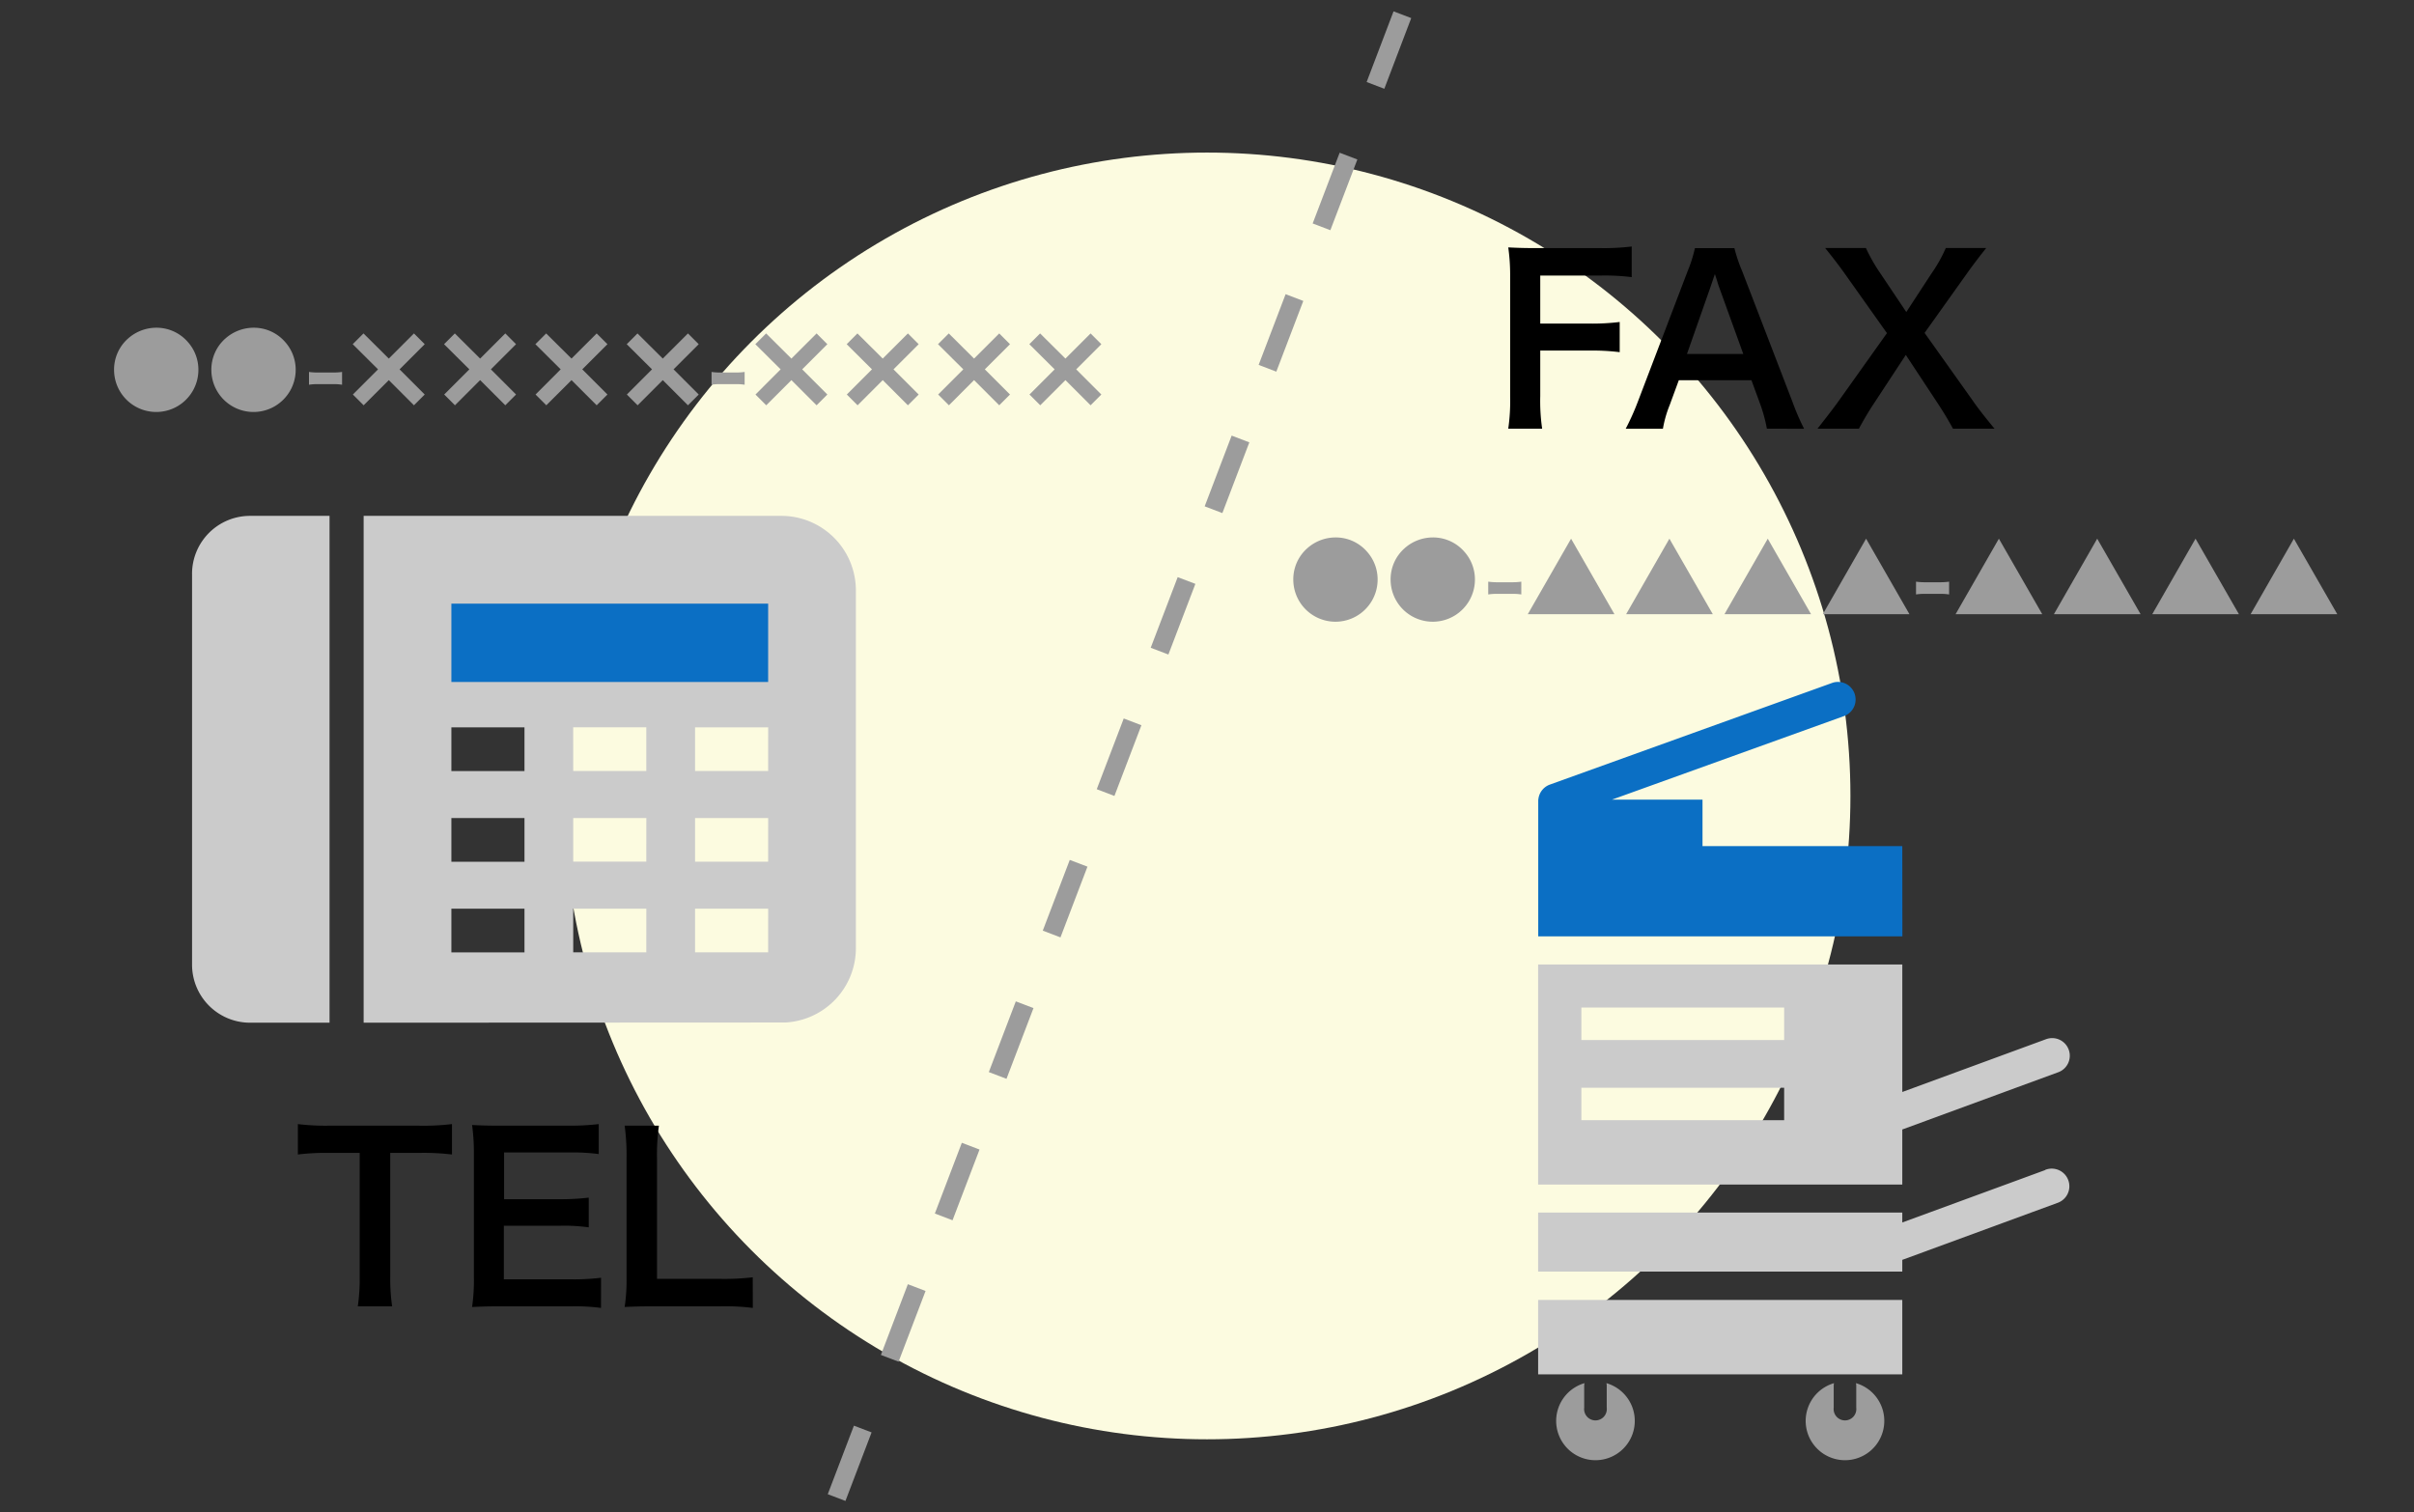 <svg xmlns="http://www.w3.org/2000/svg" viewBox="0 0 127.562 79.917"><rect x="0" y="0" width="127.562" height="79.917" fill="#333333" stroke="none"/><defs><style>.cls-1{fill:#fcfbe0;}.cls-2{fill:#9c9c9c;}.cls-3{fill:#cbcbcb;}.cls-4{fill:#0b6fc4;}.cls-5{fill:none;}</style></defs><g id="レイヤー_2" data-name="レイヤー 2"><g id="レイヤー_2-2" data-name="レイヤー 2"><circle id="楕円形_455" data-name="楕円形 455" class="cls-1" cx="63.781" cy="42.063" r="34"/><g id="グループ_911" data-name="グループ 911"><g id="グループ_910" data-name="グループ 910"><path id="パス_846" data-name="パス 846" class="cls-2" d="M84.888,73.1a.538.538,0,0,1,.016.133v1.158a.6.6,0,1,1-1.191,0V73.229a.654.654,0,0,1,.016-.133,2.077,2.077,0,1,0,1.16,0"/><path id="パス_847" data-name="パス 847" class="cls-2" d="M98.073,73.1a.538.538,0,0,1,.016.133v1.158a.6.6,0,1,1-1.191,0V73.229a.654.654,0,0,1,.016-.133,2.077,2.077,0,1,0,1.16,0"/><path id="パス_848" data-name="パス 848" class="cls-3" d="M108.074,61.834l-7.552,2.77V64.08H81.279V67.2h19.243v-.62l8.193-3.008a.931.931,0,0,0-.581-1.769c-.02.006-.04.014-.06.022"/><path id="パス_849" data-name="パス 849" class="cls-4" d="M100.522,44.716H89.965V42.259H85.179l12.29-4.426a.931.931,0,0,0-.63-1.751L81.9,41.463a.93.93,0,0,0-.611.8h-.005v7.221h19.243Z"/><rect id="長方形_1665" data-name="長方形 1665" class="cls-3" x="81.279" y="68.698" width="19.243" height="3.933"/><path id="パス_850" data-name="パス 850" class="cls-3" d="M100.522,59.69l8.193-3.008a.931.931,0,1,0-.58-1.769.632.632,0,0,0-.061.022l-7.551,2.773V50.97H81.279V62.6h19.243ZM94.279,59.2H83.564V57.483H94.279Zm0-4.237H83.564V53.246H94.279Z"/></g></g><rect id="長方形_1670" data-name="長方形 1670" class="cls-4" x="21.831" y="30.262" width="20" height="7"/><g id="グループ_912" data-name="グループ 912"><path id="パス_851" data-name="パス 851" class="cls-3" d="M10.149,30.329V50.98a3.066,3.066,0,0,0,3.065,3.067h4.2V27.262h-4.2a3.066,3.066,0,0,0-3.066,3.066h0"/><path id="パス_852" data-name="パス 852" class="cls-3" d="M41.286,27.262H19.216V54.047L41.5,54.036a3.937,3.937,0,0,0,3.727-3.931v-18.9a3.941,3.941,0,0,0-3.941-3.943h0M23.852,38.438h3.863v2.311H23.852Zm0,4.792h3.863v2.31H23.852Zm0,4.79h3.863v2.311H23.852Zm10.3-2.484H30.291V43.23h3.863Zm-3.863-7.1h3.863v2.31H30.291Zm3.863,11.893H30.291V48.02h3.863Zm6.439,0H36.729V48.02h3.863Zm0-4.791H36.729V43.23h3.863Zm0-4.792H36.729V38.438h3.863Zm0-4.707H23.852V31.9h16.74Z"/></g><path d="M20.622,67.477a9.955,9.955,0,0,0,.1,1.559H18.907a10.054,10.054,0,0,0,.1-1.559V60.928H17.384a11.891,11.891,0,0,0-1.643.084V59.405a12.054,12.054,0,0,0,1.631.084h4.749a12.706,12.706,0,0,0,1.763-.084v1.607a12.592,12.592,0,0,0-1.763-.084h-1.5Z"/><path d="M31.758,69.12a10.311,10.311,0,0,0-1.547-.084H26.469c-.72,0-1.044.012-1.523.035a9.815,9.815,0,0,0,.095-1.583V61a10.757,10.757,0,0,0-.095-1.547c.479.024.791.036,1.523.036h3.622a12.816,12.816,0,0,0,1.547-.084v1.583a10.741,10.741,0,0,0-1.547-.084H26.637v2.471h2.914a12.473,12.473,0,0,0,1.559-.084v1.571a9.39,9.39,0,0,0-1.559-.084H26.625v2.831h3.6a11.476,11.476,0,0,0,1.536-.084Z"/><path d="M39.781,69.12a11.649,11.649,0,0,0-1.7-.084h-3.55c-.671,0-1.091.012-1.523.035a9.5,9.5,0,0,0,.1-1.583V61.264a11.686,11.686,0,0,0-.1-1.775h1.811a10.936,10.936,0,0,0-.1,1.763v6.333h3.358a12.664,12.664,0,0,0,1.7-.084Z"/><path d="M81.391,20.927a10.2,10.2,0,0,0,.1,1.727H79.7a10.227,10.227,0,0,0,.1-1.7v-6.32a10.5,10.5,0,0,0-.1-1.56c.491.024.791.037,1.522.037h3.359a12.259,12.259,0,0,0,1.643-.084v1.619a11.46,11.46,0,0,0-1.643-.084H81.391V17.1h2.567a11.832,11.832,0,0,0,1.631-.084v1.595a11.708,11.708,0,0,0-1.631-.084H81.391Z"/><path d="M93.366,22.654A8.056,8.056,0,0,0,93.03,21.4l-.479-1.307H88.713l-.48,1.307a5.994,5.994,0,0,0-.36,1.259H85.906a13,13,0,0,0,.636-1.415l2.639-6.92a7.17,7.17,0,0,0,.383-1.211h2.087a7.948,7.948,0,0,0,.408,1.211l2.663,6.92a12.414,12.414,0,0,0,.611,1.415Zm-2.531-7.5c-.048-.131-.084-.275-.216-.671-.191.563-.191.563-.227.671l-1.248,3.551h2.975Z"/><path d="M103.2,22.654c-.24-.443-.5-.875-.8-1.331l-1.692-2.566-1.678,2.554c-.288.432-.588.947-.8,1.343H96.041c.708-.9.875-1.127,1.127-1.475l2.543-3.574L97.5,14.487c-.323-.456-.683-.924-1.055-1.379H98.6a9.223,9.223,0,0,0,.767,1.343l1.367,2.039,1.332-2.039a7.731,7.731,0,0,0,.755-1.343h2.135c-.335.42-.684.875-1.043,1.379L101.7,17.593l2.542,3.574c.276.4.564.768,1.152,1.487Z"/><path class="cls-2" d="M9.91,18.055a2.2,2.2,0,0,1,.574,1.489,2.228,2.228,0,1,1-4.456,0,2.187,2.187,0,0,1,.736-1.651,2.252,2.252,0,0,1,1.494-.574A2.189,2.189,0,0,1,9.91,18.055Z"/><path class="cls-2" d="M15.051,18.055a2.2,2.2,0,0,1,.574,1.489,2.228,2.228,0,1,1-4.456,0,2.185,2.185,0,0,1,.737-1.651,2.252,2.252,0,0,1,1.494-.574A2.187,2.187,0,0,1,15.051,18.055Z"/><path class="cls-2" d="M16.328,19.656a3.248,3.248,0,0,0,.478.03h.788a3.25,3.25,0,0,0,.482-.03v.676a2.716,2.716,0,0,0-.482-.031h-.788a2.742,2.742,0,0,0-.478.031Z"/><path class="cls-2" d="M19.215,21.418l-.569-.569,1.33-1.33L18.639,18.19l.569-.569,1.337,1.329,1.329-1.329.569.569-1.329,1.329,1.329,1.33-.569.569-1.329-1.33Z"/><path class="cls-2" d="M24.041,21.418l-.569-.569,1.33-1.33L23.465,18.19l.569-.569,1.337,1.329,1.33-1.329.568.569L25.94,19.519l1.329,1.33-.568.569-1.33-1.33Z"/><path class="cls-2" d="M28.868,21.418l-.569-.569,1.329-1.33L28.291,18.19l.569-.569L30.2,18.95l1.33-1.329.569.569-1.33,1.329,1.33,1.33-.569.569-1.33-1.33Z"/><path class="cls-2" d="M33.694,21.418l-.569-.569,1.329-1.33L33.118,18.19l.568-.569,1.337,1.329,1.33-1.329.569.569-1.33,1.329,1.33,1.33-.569.569-1.33-1.33Z"/><path class="cls-2" d="M37.6,19.656a3.224,3.224,0,0,0,.477.03h.788a3.274,3.274,0,0,0,.483-.03v.676a2.735,2.735,0,0,0-.483-.031h-.788a2.724,2.724,0,0,0-.477.031Z"/><path class="cls-2" d="M40.491,21.418l-.569-.569,1.329-1.33L39.914,18.19l.569-.569L41.82,18.95l1.33-1.329.569.569-1.33,1.329,1.33,1.33-.569.569-1.33-1.33Z"/><path class="cls-2" d="M45.317,21.418l-.569-.569,1.329-1.33L44.741,18.19l.568-.569,1.337,1.329,1.33-1.329.569.569-1.33,1.329,1.33,1.33-.569.569-1.33-1.33Z"/><path class="cls-2" d="M50.143,21.418l-.569-.569,1.33-1.33L49.567,18.19l.569-.569,1.336,1.329,1.33-1.329.569.569-1.33,1.329,1.33,1.33-.569.569-1.33-1.33Z"/><path class="cls-2" d="M54.969,21.418l-.569-.569,1.33-1.33L54.393,18.19l.569-.569L56.3,18.95l1.329-1.329.569.569-1.329,1.329,1.329,1.33-.569.569L56.3,20.088Z"/><path class="cls-2" d="M72.223,29.139a2.2,2.2,0,0,1,.574,1.489,2.228,2.228,0,1,1-4.456,0,2.187,2.187,0,0,1,.737-1.652,2.252,2.252,0,0,1,1.494-.574A2.188,2.188,0,0,1,72.223,29.139Z"/><path class="cls-2" d="M77.365,29.139a2.2,2.2,0,0,1,.574,1.489,2.228,2.228,0,1,1-4.456,0,2.187,2.187,0,0,1,.737-1.652,2.25,2.25,0,0,1,1.493-.574A2.19,2.19,0,0,1,77.365,29.139Z"/><path class="cls-2" d="M78.642,30.739a3.209,3.209,0,0,0,.477.031h.788a3.239,3.239,0,0,0,.483-.031v.676a2.826,2.826,0,0,0-.483-.031h-.788a2.824,2.824,0,0,0-.477.031Z"/><path class="cls-2" d="M85.311,32.457H80.733l2.287-3.989Z"/><path class="cls-2" d="M90.508,32.457H85.93l2.286-3.989Z"/><path class="cls-2" d="M95.7,32.457H91.126l2.287-3.989Z"/><path class="cls-2" d="M100.9,32.457H96.323l2.286-3.989Z"/><path class="cls-2" d="M101.248,30.739a3.209,3.209,0,0,0,.477.031h.788a3.248,3.248,0,0,0,.483-.031v.676a2.826,2.826,0,0,0-.483-.031h-.788a2.824,2.824,0,0,0-.477.031Z"/><path class="cls-2" d="M107.917,32.457h-4.578l2.287-3.989Z"/><path class="cls-2" d="M113.114,32.457h-4.579l2.287-3.989Z"/><path class="cls-2" d="M118.31,32.457h-4.578l2.286-3.989Z"/><path class="cls-2" d="M123.507,32.457h-4.578l2.286-3.989Z"/><path class="cls-2" d="M44.676,79.32l-.935-.356,1.382-3.622.934.356Zm2.807-7.359-.934-.356,1.425-3.738.935.357Zm2.852-7.474-.935-.356,1.426-3.738.935.357Zm2.851-7.475-.934-.356,1.426-3.737.934.356Zm2.852-7.474-.935-.357,1.426-3.737.935.356Zm2.851-7.475-.934-.356,1.426-3.738.934.357Zm2.852-7.474-.935-.357L62.232,30.5l.935.356Zm2.852-7.475-.935-.356,1.426-3.738.934.357Zm2.851-7.474-.934-.357,1.425-3.737.935.357ZM70.3,12.165l-.935-.356,1.426-3.738.935.357Zm2.851-7.474-.934-.357L73.639.6l.934.356Z"/><rect class="cls-5" width="127.562" height="79.917"/></g></g></svg>